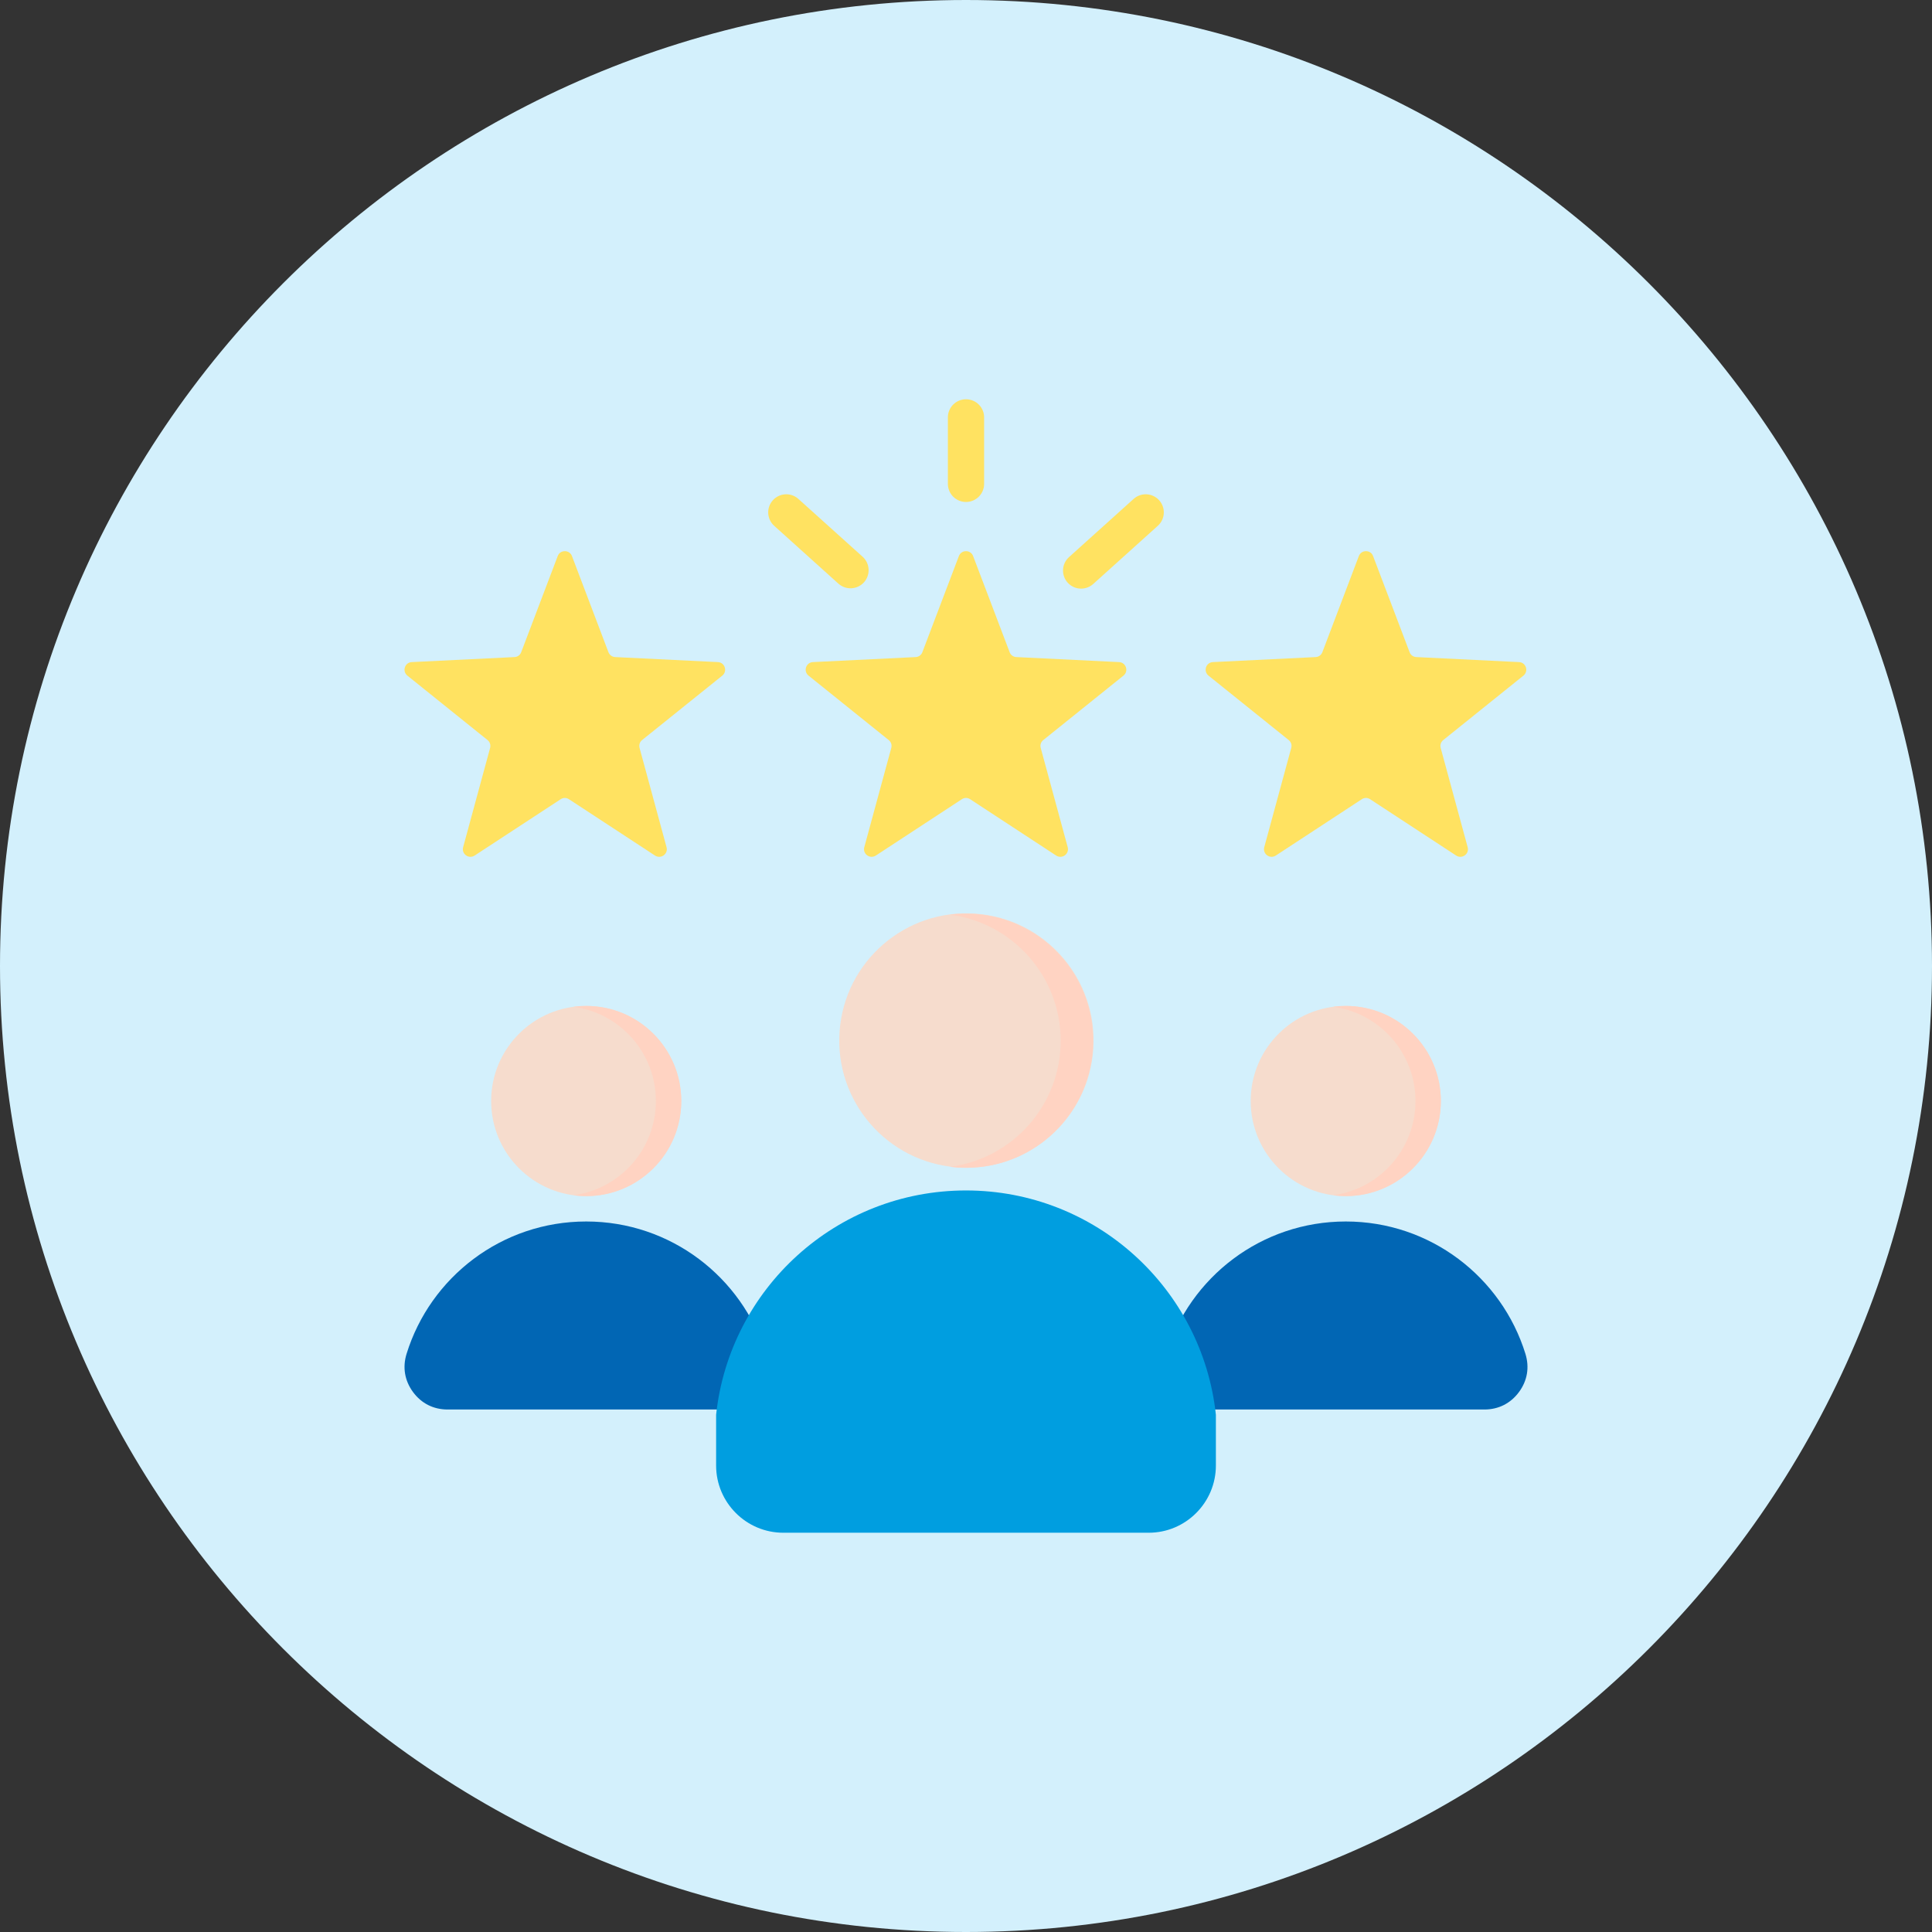 <?xml version="1.0" encoding="UTF-8"?> <svg xmlns="http://www.w3.org/2000/svg" width="50" height="50" viewBox="0 0 50 50" fill="none"><rect x="0" y="0" width="50" height="50" fill="#333333" stroke="none"/> <g clip-path="url(#clip0_356_86)"> <path fill-rule="evenodd" clip-rule="evenodd" d="M25 0C11.211 0 0 11.211 0 25C0 38.789 11.211 50 25 50C38.789 50 50 38.789 50 25C50 11.211 38.789 0 25 0Z" fill="#D3F0FC"></path> <g clip-path="url(#clip1_356_86)"> <path fill-rule="evenodd" clip-rule="evenodd" d="M20.036 13.608C19.844 13.435 19.828 13.139 20.001 12.947C20.174 12.755 20.47 12.739 20.662 12.912L22.325 14.409C22.517 14.582 22.532 14.878 22.36 15.07C22.186 15.262 21.891 15.278 21.698 15.105L20.036 13.608ZM29.338 12.912C29.53 12.739 29.826 12.755 29.999 12.947C30.172 13.139 30.157 13.435 29.964 13.608L28.292 15.114C28.1 15.286 27.804 15.271 27.631 15.079C27.458 14.886 27.474 14.591 27.666 14.418L29.338 12.912ZM25.469 12.522C25.469 12.781 25.259 12.991 25 12.991C24.741 12.991 24.531 12.781 24.531 12.522V10.802C24.531 10.543 24.741 10.333 25 10.333C25.259 10.333 25.469 10.543 25.469 10.802V12.522Z" fill="#FFE261"></path> <path fill-rule="evenodd" clip-rule="evenodd" d="M25.184 14.39L26.129 16.878C26.157 16.953 26.223 17.001 26.303 17.005L28.961 17.135C29.044 17.139 29.113 17.191 29.139 17.27C29.165 17.35 29.14 17.433 29.075 17.485L27.001 19.152C26.938 19.202 26.913 19.28 26.934 19.357L27.632 21.925C27.654 22.006 27.625 22.087 27.558 22.136C27.491 22.185 27.404 22.187 27.334 22.142L25.108 20.684C25.041 20.64 24.959 20.64 24.892 20.684L22.666 22.142C22.596 22.187 22.509 22.185 22.442 22.136C22.375 22.087 22.346 22.006 22.368 21.925L23.066 19.357C23.087 19.28 23.062 19.202 22.999 19.152L20.925 17.485C20.86 17.433 20.835 17.35 20.861 17.27C20.887 17.191 20.956 17.139 21.039 17.135L23.697 17.005C23.777 17.001 23.843 16.953 23.871 16.878L24.816 14.39C24.846 14.312 24.917 14.264 25 14.264C25.083 14.264 25.154 14.312 25.184 14.39Z" fill="#FFE261"></path> <path fill-rule="evenodd" clip-rule="evenodd" d="M35.535 14.39L36.48 16.878C36.508 16.953 36.574 17.001 36.654 17.005L39.313 17.135C39.396 17.139 39.464 17.191 39.49 17.27C39.516 17.35 39.491 17.433 39.426 17.485L37.352 19.152C37.29 19.202 37.264 19.28 37.285 19.357L37.983 21.925C38.005 22.006 37.977 22.087 37.909 22.136C37.842 22.185 37.756 22.187 37.686 22.142L35.459 20.684C35.392 20.64 35.31 20.64 35.243 20.684L33.017 22.142C32.947 22.187 32.861 22.185 32.793 22.136C32.726 22.087 32.697 22.006 32.719 21.925L33.417 19.357C33.438 19.28 33.413 19.202 33.351 19.152L31.276 17.485C31.211 17.433 31.187 17.35 31.212 17.27C31.238 17.191 31.307 17.139 31.39 17.135L34.048 17.005C34.128 17.001 34.194 16.953 34.223 16.878L35.167 14.39C35.197 14.312 35.268 14.264 35.351 14.264C35.435 14.264 35.506 14.312 35.535 14.39Z" fill="#FFE261"></path> <path fill-rule="evenodd" clip-rule="evenodd" d="M14.802 14.39L15.746 16.878C15.775 16.953 15.841 17.001 15.921 17.005L18.579 17.135C18.662 17.139 18.731 17.191 18.756 17.27C18.782 17.35 18.758 17.433 18.693 17.485L16.618 19.152C16.556 19.202 16.531 19.28 16.552 19.357L17.25 21.925C17.272 22.006 17.243 22.087 17.176 22.136C17.108 22.185 17.022 22.187 16.952 22.142L14.725 20.684C14.659 20.64 14.577 20.64 14.51 20.684L12.283 22.142C12.213 22.187 12.127 22.185 12.06 22.136C11.992 22.087 11.964 22.006 11.986 21.925L12.684 19.357C12.705 19.28 12.679 19.202 12.617 19.152L10.543 17.485C10.478 17.433 10.453 17.35 10.479 17.27C10.505 17.191 10.573 17.139 10.656 17.135L13.315 17.005C13.395 17.001 13.461 16.953 13.489 16.878L14.434 14.39C14.463 14.312 14.534 14.264 14.618 14.264C14.701 14.264 14.772 14.312 14.802 14.39Z" fill="#FFE261"></path> <path fill-rule="evenodd" clip-rule="evenodd" d="M15.171 31.612C17.357 31.612 19.206 33.053 19.82 35.037C19.928 35.386 19.87 35.732 19.653 36.026C19.437 36.32 19.123 36.478 18.758 36.478H11.584C11.219 36.478 10.905 36.32 10.689 36.026C10.473 35.732 10.414 35.386 10.522 35.037C11.136 33.053 12.985 31.612 15.171 31.612Z" fill="#0166B4"></path> <path d="M15.171 30.955C16.53 30.955 17.631 29.853 17.631 28.494C17.631 27.135 16.53 26.034 15.171 26.034C13.812 26.034 12.711 27.135 12.711 28.494C12.711 29.853 13.812 30.955 15.171 30.955Z" fill="#F6DCCD"></path> <path fill-rule="evenodd" clip-rule="evenodd" d="M15.171 26.034C16.53 26.034 17.631 27.135 17.631 28.494C17.631 29.853 16.53 30.955 15.171 30.955C15.06 30.955 14.95 30.947 14.842 30.933C16.046 30.772 16.974 29.742 16.974 28.494C16.974 27.247 16.046 26.216 14.842 26.056C14.95 26.041 15.06 26.034 15.171 26.034Z" fill="#FFD3C2"></path> <path fill-rule="evenodd" clip-rule="evenodd" d="M34.829 31.612C37.015 31.612 38.864 33.053 39.478 35.037C39.586 35.386 39.528 35.732 39.311 36.026C39.094 36.32 38.781 36.478 38.416 36.478H31.242C30.877 36.478 30.563 36.32 30.347 36.026C30.13 35.732 30.072 35.386 30.18 35.037C30.794 33.053 32.643 31.612 34.829 31.612Z" fill="#0166B4"></path> <path d="M34.829 30.955C36.188 30.955 37.289 29.853 37.289 28.494C37.289 27.135 36.188 26.034 34.829 26.034C33.47 26.034 32.368 27.135 32.368 28.494C32.368 29.853 33.47 30.955 34.829 30.955Z" fill="#F6DCCD"></path> <path fill-rule="evenodd" clip-rule="evenodd" d="M34.829 26.034C36.188 26.034 37.289 27.135 37.289 28.494C37.289 29.853 36.188 30.955 34.829 30.955C34.717 30.955 34.608 30.947 34.5 30.933C35.704 30.772 36.632 29.742 36.632 28.494C36.632 27.247 35.704 26.216 34.5 26.056C34.608 26.041 34.717 26.034 34.829 26.034Z" fill="#FFD3C2"></path> <path fill-rule="evenodd" clip-rule="evenodd" d="M31.467 36.614C31.118 33.35 28.356 30.809 25 30.809C21.644 30.809 18.882 33.35 18.533 36.614V37.928C18.533 38.886 19.314 39.667 20.271 39.667H29.729C30.686 39.667 31.467 38.886 31.467 37.928V36.614Z" fill="#009EE0"></path> <path d="M28.293 27.162C28.422 25.349 27.057 23.775 25.244 23.646C23.431 23.517 21.857 24.882 21.728 26.695C21.599 28.508 22.964 30.082 24.777 30.211C26.59 30.34 28.164 28.975 28.293 27.162Z" fill="#F6DCCD"></path> <path fill-rule="evenodd" clip-rule="evenodd" d="M25 23.645C26.817 23.645 28.289 25.118 28.289 26.934C28.289 28.751 26.817 30.223 25 30.223C24.858 30.223 24.718 30.214 24.581 30.197C26.199 29.991 27.45 28.609 27.45 26.934C27.45 25.26 26.199 23.878 24.581 23.672C24.718 23.655 24.858 23.645 25 23.645Z" fill="#FFD3C2"></path> </g> </g> <defs> <clipPath id="clip0_356_86"> <rect width="50" height="50" fill="white"></rect> </clipPath> <clipPath id="clip1_356_86"> <rect width="30" height="30" fill="white" transform="translate(10 10)"></rect> </clipPath> </defs> </svg> 